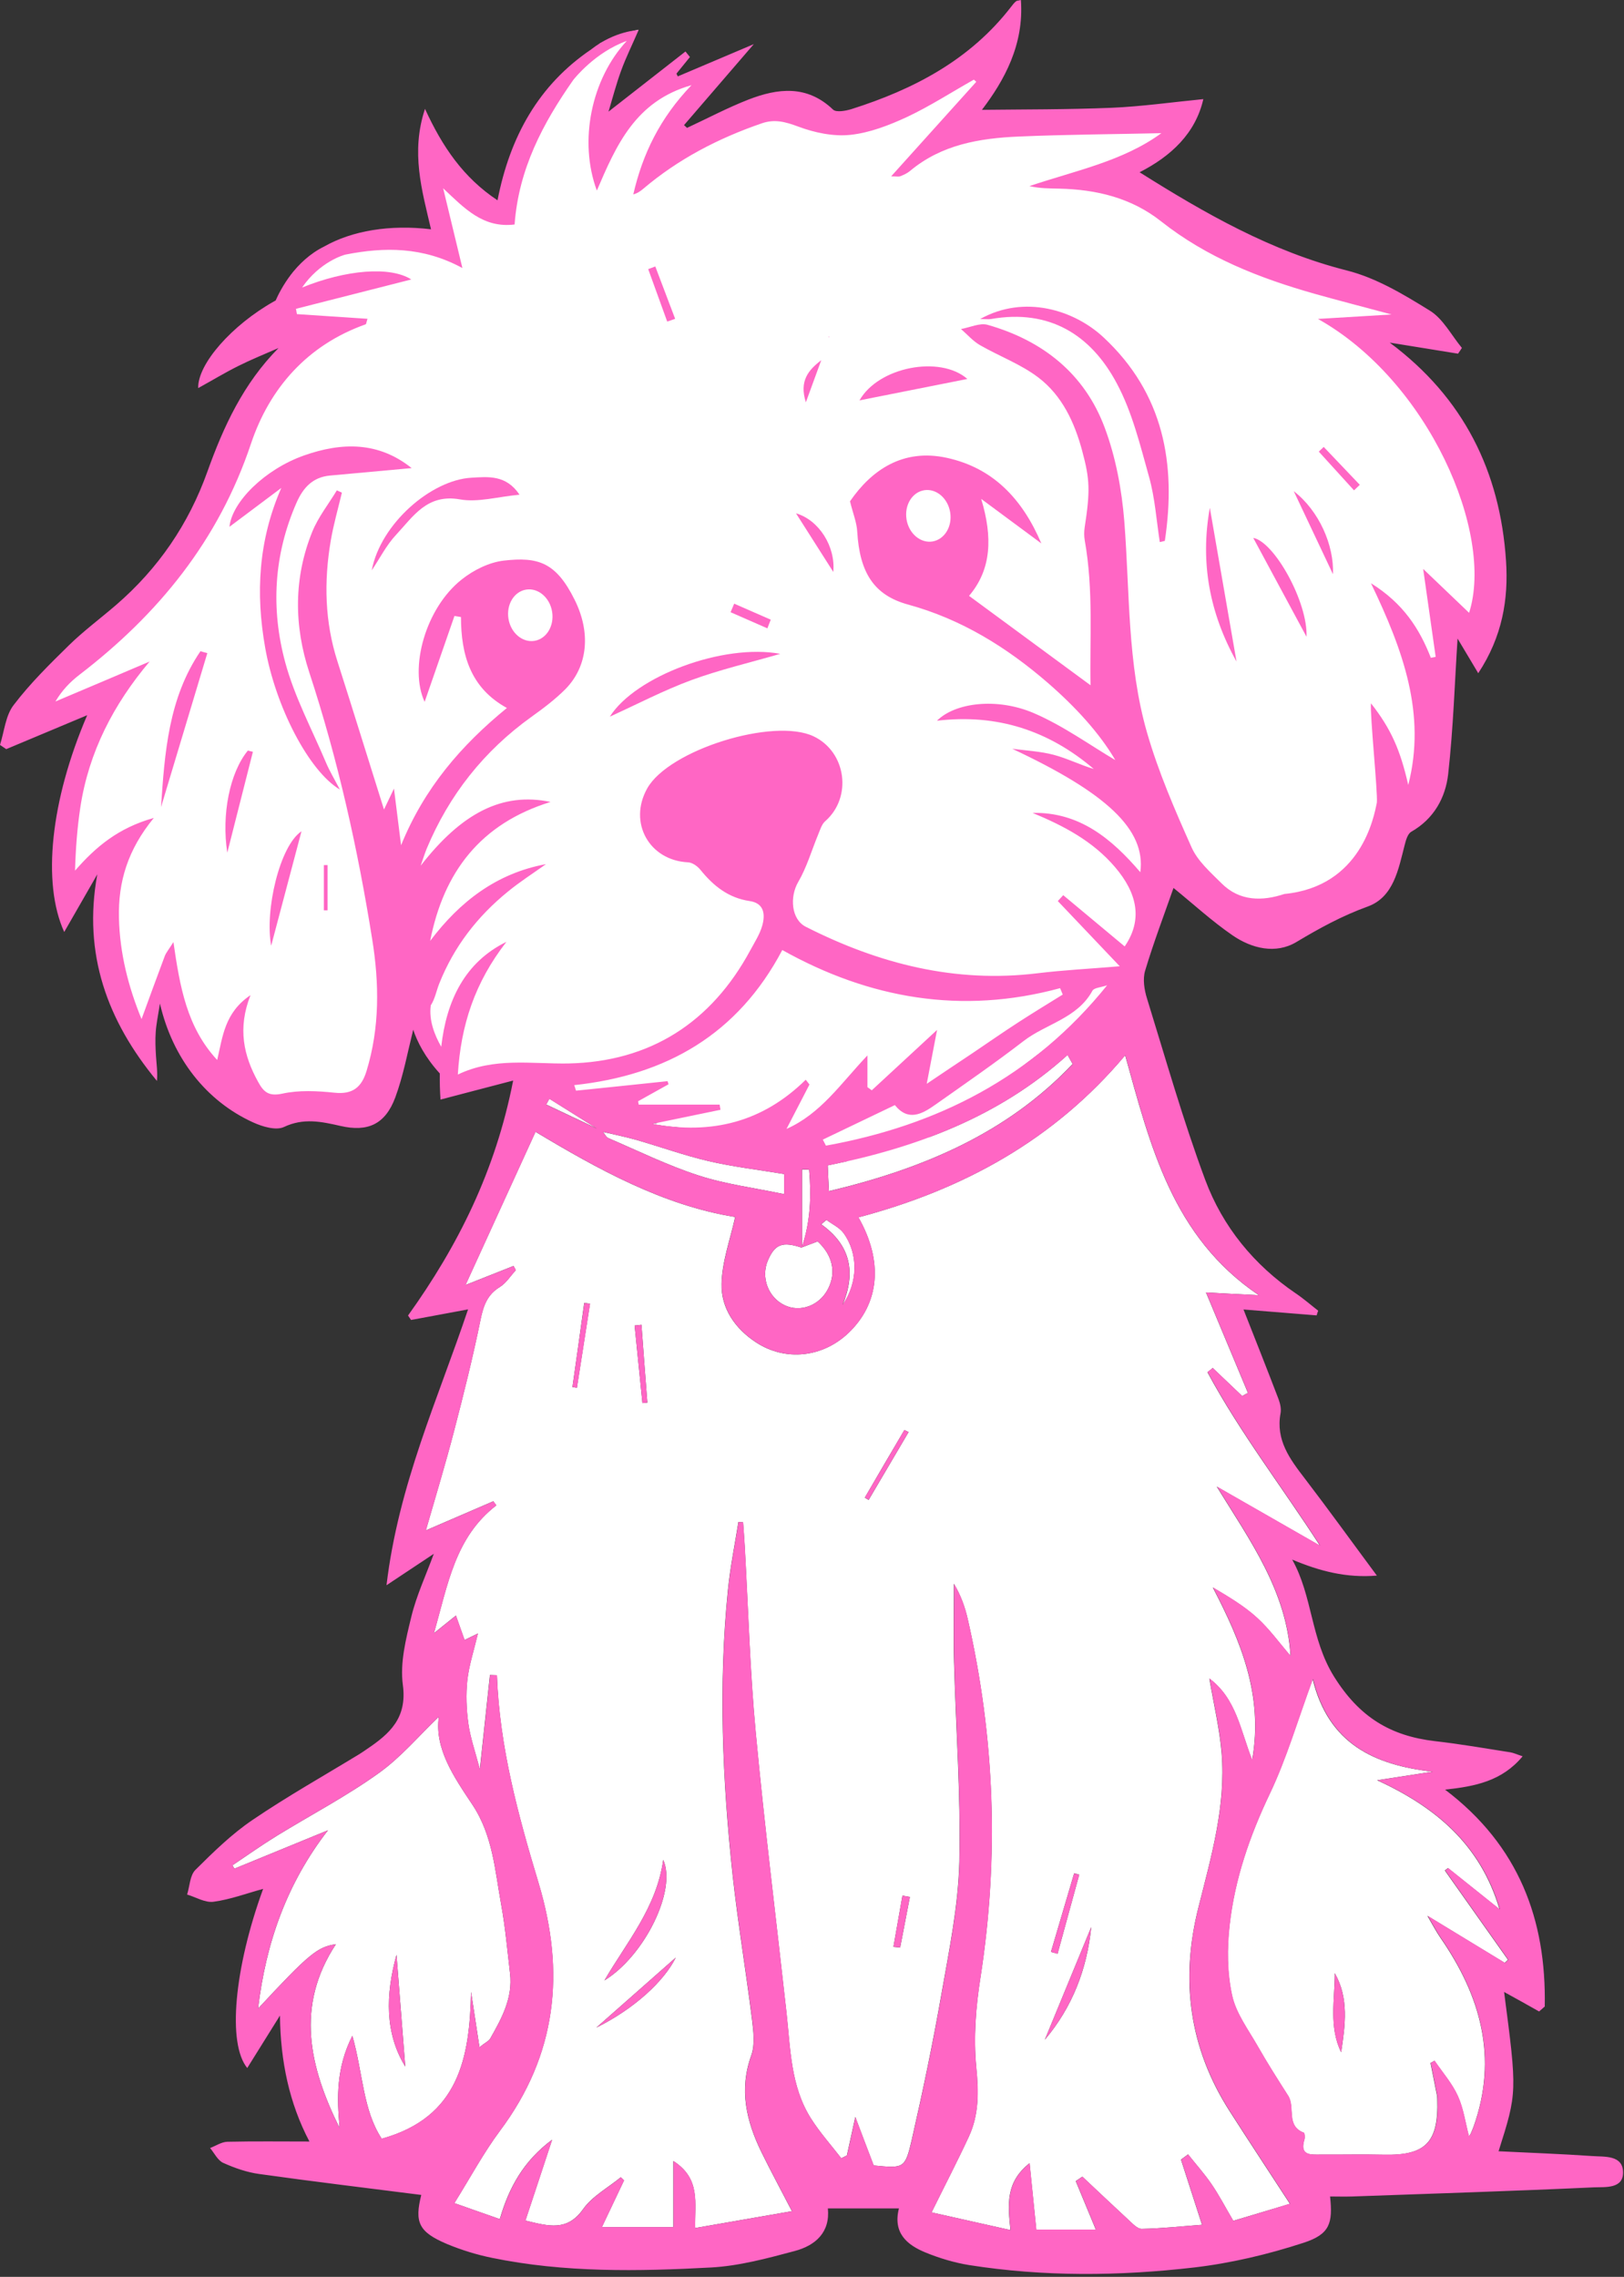 <?xml version="1.0" encoding="UTF-8" standalone="no"?><svg xmlns="http://www.w3.org/2000/svg" xmlns:xlink="http://www.w3.org/1999/xlink" fill="#ff66c4" height="1892.6" preserveAspectRatio="xMidYMid meet" version="1" viewBox="0.0 0.1 1350.4 1892.6" width="1350.4" zoomAndPan="magnify"><rect x="0.0" y="0.1" width="1350.4" height="1892.6" fill="#333333" stroke="none"/><g id="change1_1"><path d="M479.7,920l-48.7-31l-57.7,15.5l-3.7-15.5l-27.3-50.1l-26.5,63.6L294.4,920l-66.4,1.7l-41.7-18.6l-29.3-31 L134.8,822l-8.7,18l-7.3,28.7l-25.1-56.9l-8.2-55.1l1.7-49.3L57.9,746L50,710.8l10.4-49l23.9-82.5l-54.6,13.2l39.7-52.7l52.7-49.6 l31-38.3l34-56.9l25.9-64.8l27-32.9l19.1-22.8l-31-11.3c0,0,2.5-24.7,20.3-41.8l42.2-18.8l76.3-2.3l-7.3-67l46.5,41.4l16.9,2 l8.7-52.4l40.5-62.2l26.9-26.1c0,0,14.8-7.7,31.8-11.2l-15.6,25.5l-21.7,52.4l25.9-6.2l37.4-27.6l32.9-7.9l-36.6,60.3l52.7-21.7 L640.4,88l39.4,7l27.9,3.9l69.8-28.2l42.5-26.7l4.5,13.2l-23.4,44.8l71-3.4l77.7,2.5l31.8-4.5l-19.1,28.7L924.2,146l54.6,27.3 l60,32.9l63.6,30.7l67.3,20.3l13,18l-49,2l35.2,38l34.9,47l34.1,71l6.8,49.8l-16.6,51.2l-27.6-23.7l-1.4,50.7l-5.3,58.6l-14.9,48.7 l-18.6,19.1l-28.8,46.6l-37.9,20.3l-42.8,5.3l-40.5-14.3l-42.4-28.2L936.2,821L737.3,972.2L479.7,920z" fill="#ffffff"/></g><g id="change1_2"><path d="M1004,1140.7c27,50.2,62,95.3,93.6,144.3c-27.7-15.9-55.3-31.7-85.8-49.1c27.6,44.8,58.1,86.6,61.3,140.7 c-9.5-11-17.8-22.6-28.1-31.9c-10.7-9.7-23.4-17.2-36.5-25c23.1,44.4,42.2,89.4,32.7,143.4c-9.8-24.5-13-50.7-35.6-67.7 c3.7,21.6,8.5,41.6,10.2,61.9c3.6,44-8.6,86-19.2,128c-15.3,60.4-7.9,117,25.9,169.7c16,25,32.4,49.8,50.1,77 c-16,4.8-31.8,9.5-47.1,14.1c-6.9-11.7-12-21.6-18.2-30.6c-5.9-8.6-12.9-16.4-19.4-24.6c-2,1.4-4,2.9-5.9,4.3 c5.6,17.4,11.2,34.8,17.5,54.2c-17.5,1.3-33.8,3.1-50.1,3.4c-3.7,0.1-7.9-4.6-11.3-7.7c-12.8-11.8-25.4-23.8-38.1-35.7 c-1.8,1.2-3.7,2.5-5.5,3.7c5.7,13.7,11.4,27.5,16.7,40.3c-15.6,0-32.1,0-49.5,0c-1.8-18-3.5-34.7-5.6-55.2 c-20.2,16-18,34.5-15.9,55.6c-22.9-5.1-43.9-9.8-65.6-14.7c11.5-23.3,21.7-42.9,31-63c8.5-18.3,8.2-37.2,6.2-57.5 c-2.4-24.7-0.4-50.4,3.5-75c15.5-100,11.9-199.1-10.6-297.6c-2.3-10.1-5.8-19.9-11.5-29.4c0,21.7-0.5,43.4,0.1,65.1 c1.5,55.4,5.7,110.9,4.4,166.2c-0.9,36.5-8.4,73-14.8,109.3c-7.1,40.8-15.6,81.4-24.8,121.8c-5.5,23.8-6.7,23.5-31.6,21.1 c-4.7-12.3-9.4-24.6-15.3-40.3c-2.8,13-4.9,22.5-7,32c-1.6,0.8-3.1,1.5-4.7,2.3c-8.5-11-17.9-21.5-25.3-33.2 c-16.8-26.7-16.9-57.6-20.2-87.6c-8.6-77.7-18.3-155.2-25.6-233c-4.8-51.2-6.2-102.7-9.1-154.1c-0.4-6.9-0.9-13.8-1.4-20.7 c-1.3-0.1-2.6-0.2-3.9-0.3c-3,18.8-6.8,37.5-8.7,56.4c-8,79.2-4.6,158.3,3.9,237.2c4.4,40.1,11.1,79.9,16.1,119.9 c1.2,9.9,2.6,21-0.6,29.9c-10.3,28.6-4.1,54.6,8.4,80.3c7.5,15.3,15.6,30.3,25.4,49.2c-27.7,4.8-53.4,9.3-80.5,14 c-0.5-20.8,4.9-40.9-18.1-55.7c0,20.8,0,37.1,0,54.9c-20.4,0-39.3,0-59.4,0c6.2-13.1,12.3-26,18.4-38.8c-0.9-0.9-1.8-1.7-2.7-2.6 c-10.6,8.7-23.7,15.7-31.4,26.6c-13.2,18.5-28.5,14.1-47.9,9.4c7.3-22.2,14.4-43.3,22.2-67.2c-23.4,17.4-35.8,39.3-43.5,66 c-12.8-4.5-24.4-8.6-37.8-13.3c13.3-21.3,24.2-41.7,37.9-60.1c47.4-63.4,54.5-131.9,32-206.4c-16.9-56.1-32.4-112.9-34.5-172.3 c-1.9-0.1-3.9-0.1-5.8-0.2c-2.6,24.5-5.2,49-8.4,78.4c-4-15.2-8-26.5-9.6-38.2c-1.6-11.8-2.1-24.1-0.8-36 c1.4-12.3,5.4-24.4,8.8-38.7c-4.6,2.2-7.4,3.6-11.1,5.4c-2.1-6-4.3-12-7.2-20.3c-5.8,4.6-10.4,8.4-18.3,14.7 c11.6-40.5,17.5-79.8,51.9-106.3c-0.8-1.1-1.7-2.3-2.5-3.4c-18.2,7.8-36.4,15.7-56.1,24.2c8.1-28.2,16.4-55.4,23.5-82.8 c8-30.7,15.7-61.5,22-92.5c2.4-11.5,5.5-20.6,16-27c5.3-3.3,8.9-9.2,13.3-14c-0.6-1.2-1.2-2.4-1.9-3.5 c-13.8,5.5-27.6,10.9-39.9,15.8c19.1-41.8,38.4-84,58.2-127.3c51.6,30.9,106,61.2,166,70.8c-4,18.4-10.9,36.9-11.3,55.5 c-0.5,20.4,11.3,37.4,28.8,48.8c24.4,15.9,55.2,12.5,76.6-7.8c26-24.7,29.2-59.6,8.4-96.2c86.9-23,162.6-64.2,221.8-134.7 c20.9,74.8,39,150.7,111.1,199.4c-16.3-0.8-29.9-1.5-43.9-2.3c12,28.7,23.4,56.1,34.9,83.5c-1.6,0.9-3.2,1.7-4.8,2.6 c-8.2-7.8-16.3-15.5-24.5-23.3C1007,1138.5,1005.5,1139.6,1004,1140.7z M502.6,1646.3c33.4-20.5,60.2-75,48.9-100.2 C545.9,1585.9,521.2,1614.4,502.6,1646.3z M561.9,1627.3c-15.6,13.8-40.8,36-66,58.2C527.9,1669.6,552.4,1646.6,561.9,1627.3z M907.4,1601.9c-12.9,31.2-25.8,62.5-38.6,93.7C891.7,1668.5,903.9,1636.8,907.4,1601.9z M873.9,1622.6c1.8,0.5,3.6,1,5.5,1.5 c6-21.9,12-43.8,18-65.7c-1.4-0.4-2.8-0.8-4.2-1.2C886.8,1579,880.3,1600.8,873.9,1622.6z M742.9,1618.4c1.9,0.2,3.7,0.4,5.6,0.6 c2.7-14,5.4-28.1,8.1-42.1c-2.1-0.4-4.2-0.7-6.2-1.1C747.9,1590,745.4,1604.2,742.9,1618.4z M533.4,1101.3c-1.9,0.2-3.8,0.4-5.7,0.6 c2.2,21.5,4.3,43,6.5,64.5c1.4-0.1,2.7-0.3,4.1-0.4C536.6,1144.5,535,1122.9,533.4,1101.3z M476,1153.1c1.2,0.2,2.5,0.4,3.7,0.5 c3.6-23.3,7.3-46.5,10.9-69.8c-1.6-0.2-3.2-0.5-4.8-0.7C482.6,1106.5,479.3,1129.8,476,1153.1z M755.5,1190.5 c-1.2-0.6-2.3-1.2-3.5-1.7c-11,18.7-22,37.4-32.9,56.2c1.1,0.6,2.1,1.2,3.2,1.9C733.4,1228,744.4,1209.3,755.5,1190.5z" fill="#ffffff"/></g><g id="change1_3"><path d="M1091.5,1395.8c13.2,54,51.3,71.4,99.6,77c-15.3,2.4-30.7,4.7-46,7.1c48,22.1,85.7,52.9,101.8,107.3 c-15.3-12.2-29.1-23.3-42.9-34.3c-0.9,0.7-1.7,1.3-2.6,2c17.5,24.7,35,49.5,52.5,74.2c-0.9,0.9-1.8,1.7-2.7,2.6 c-20.3-12.3-40.6-24.7-64.3-39.1c4.7,8,7.5,13.4,10.9,18.3c33.3,48.1,48,99.5,27.5,157c-0.7,1.9-1.5,3.7-2.3,5.6 c-0.4,0.9-1,1.6-1.6,2.4c-2.9-11.2-4.5-23-9.2-33.4c-4.8-10.6-12.8-19.7-19.4-29.4c-1.1,0.6-2.2,1.2-3.3,1.8 c1.8,9.1,3.6,18.1,5.4,27.2c0.2,1,0.1,2,0.2,3c1.2,35.8-9.6,46.8-44.3,46.1c-17.6-0.4-35.1,0-52.7-0.1c-8.3,0-17.7,1.1-13.5-12.6 c0.5-1.7,0.2-5.3-0.6-5.6c-15-5.7-6.9-21.1-12.9-30.6c-8.6-13.5-17.3-27.1-25.2-41c-7.9-13.9-18.3-27.6-21.5-42.7 c-4.1-18.8-4.2-39.1-2-58.4c4.3-38.2,16.7-74.1,33.4-109.1C1069.8,1461.7,1078.9,1430,1091.5,1395.8z M1115.2,1706 c3.4-22.5,6.6-44.9-5.3-65.7C1109.9,1662.4,1104.9,1684.9,1115.2,1706z" fill="#ffffff"/></g><g id="change1_4"><path d="M282.4,1769c-25.1-50.6-37-101.3-3.1-152.8c-15.2,2.1-22.5,8.1-64.7,53.5c6.5-54.8,24-104.2,58.1-148.2 c-25.9,10.6-51.9,21.3-77.8,31.9c-0.5-0.9-1.1-1.9-1.6-2.8c12.2-8.2,24.2-16.7,36.7-24.4c28.3-17.4,58-32.9,84.9-52.2 c18.8-13.4,34-31.7,50-46.9c-3.7,26.5,12.5,50,27.9,73.1c17,25.5,18.8,54.9,24,83.4c3.4,18.8,5.1,37.9,7.3,56.9 c2.4,20.3-6.9,37.3-16.4,54c-1.3,2.3-4.3,3.5-9,7.3c-2.6-16.9-4.8-31.5-7-46c-1.2,54.6-9.9,104.3-74.3,122.1 c-15.7-24-15.5-54.1-24.4-85.6C279.5,1719,280.1,1743.8,282.4,1769z M329.7,1625c-9.1,32.9-9.8,65.2,7.3,92.9 C334.7,1688.5,332.2,1656.7,329.7,1625z" fill="#ffffff"/></g><g id="change1_5"><path d="M770.5,901.1c2.7-14,5.3-27.7,8.6-44.8c-20.5,19-37.4,34.6-54.3,50.2c-1.2-0.9-2.4-1.8-3.6-2.6 c0-7.1,0-14.2,0-26.4c-22.4,23.6-38.6,48.3-67.3,61.1c7-13.6,13.1-25.2,19.1-36.9c-1-1.3-2.1-2.7-3.1-4 c-35.7,35.1-77.9,45.9-127.5,36.7c20.2-4.2,38.4-7.9,56.6-11.7c-0.2-1.4-0.5-2.9-0.7-4.3c-22.4,0-44.9,0-67.3,0 c-0.2-0.9-0.3-1.9-0.5-2.8c8.4-4.7,16.9-9.4,25.3-14.1c-0.3-0.9-0.5-1.7-0.8-2.6c-25.3,2.6-50.7,5.2-76,7.9c-0.5-1.5-1-3.1-1.5-4.6 c76.6-8.2,136-42.2,173-112.3c72.4,40.5,149.2,53.9,231,31.7c0.7,1.8,1.5,3.5,2.2,5.3c-12.4,7.7-24.9,15.3-37.1,23.2 c-12.7,8.2-25.1,16.9-37.6,25.3C796,884,783.1,892.6,770.5,901.1z" fill="#ffffff"/></g><g id="change1_6"><path d="M891.9,884.5c-54.7,57.8-124.8,87.2-202.6,105.7c-0.4-7.4-0.7-13.6-1-21.4c73.7-14.9,142.4-40.3,199.4-91.8 C889.1,879.5,890.5,882,891.9,884.5z" fill="#ffffff"/></g><g id="change1_7"><path d="M920.5,819.2c-61.6,76.5-141.3,116.5-233.8,133.2c-0.9-1.7-1.7-3.3-2.6-5c19.6-9.4,39.3-18.8,59.9-28.7 c11.1,13.8,22.6,7.5,33.6-0.3c24.7-17.4,49.6-34.6,73.5-53c18.7-14.4,44.7-18.7,57.2-41.8C909.8,821.2,915.5,821,920.5,819.2z" fill="#ffffff"/></g><g id="change1_8"><path d="M666.7,1037c4.4-1.7,8.7-3.3,13.2-5c12.7,11.7,15.7,26.3,8.3,40.1c-7.3,13.5-23,19.1-35.9,12.9 c-13.5-6.5-19.7-23-13.9-36.9c5.9-13.9,12.2-16.3,28.5-10.8L666.7,1037z" fill="#ffffff"/></g><g id="change1_9"><path d="M500.5,940.8c9.4,2.2,18.9,4.1,28.2,6.7c20.2,5.8,40.1,13,60.6,17.8c20.4,4.7,41.4,7.2,62.7,10.7 c0,4.2,0,8.4,0,16.7c-24.7-5.2-48.6-8.2-71.1-15.5c-25.6-8.3-50-20.3-74.9-31c-2.1-0.9-3.4-3.9-5.1-5.9 C500.9,940.3,500.5,940.8,500.5,940.8z" fill="#ffffff"/></g><g id="change1_10"><path d="M700.7,1084.8c10.9-26.6,7.1-49.3-17.8-67c1.4-1.2,2.9-2.5,4.3-3.7c4.8,3.6,10.8,6.3,14.2,10.9 C713.9,1042.2,713.5,1066.3,700.7,1084.8z" fill="#ffffff"/></g><g id="change1_11"><path d="M666.9,1037.3c0-21.7,0-43.4,0-65.1c2,0.1,3.9,0.1,5.9,0.2c1.9,21.7,1.2,43.3-6.1,64.6 C666.7,1037,666.9,1037.3,666.9,1037.3z" fill="#ffffff"/></g><g id="change1_12"><path d="M500.5,940.8c0,0,0.4-0.5,0.4-0.5c-15.6-7.4-31.1-14.7-46.7-22.1c0.9-1.6,1.7-3.2,2.6-4.8 C471.4,922.5,485.9,931.7,500.5,940.8z" fill="#ffffff"/></g><g id="change2_1"><path d="M502.6,1646.3c18.6-31.9,43.3-60.4,48.9-100.2C562.8,1571.3,536,1625.8,502.6,1646.3z"/></g><g id="change2_2"><path d="M561.9,1627.3c-9.5,19.3-33.9,42.3-66,58.2C521.1,1663.3,546.2,1641.1,561.9,1627.3z"/></g><g id="change2_3"><path d="M907.4,1601.9c-3.6,35-15.7,66.6-38.6,93.7C881.7,1664.3,894.6,1633.1,907.4,1601.9z"/></g><g id="change2_4"><path d="M873.9,1622.6c6.4-21.8,12.9-43.6,19.3-65.3c1.4,0.4,2.8,0.8,4.2,1.2c-6,21.9-12,43.8-18,65.7 C877.5,1623.6,875.7,1623.1,873.9,1622.6z"/></g><g id="change2_5"><path d="M742.9,1618.4c2.5-14.2,5-28.4,7.5-42.6c2.1,0.4,4.2,0.7,6.2,1.1c-2.7,14-5.4,28.1-8.1,42.1 C746.6,1618.8,744.8,1618.6,742.9,1618.4z"/></g><g id="change2_6"><path d="M533.4,1101.3c1.6,21.6,3.2,43.1,4.9,64.7c-1.4,0.1-2.7,0.3-4.1,0.4c-2.2-21.5-4.3-43-6.5-64.5 C529.6,1101.7,531.5,1101.5,533.4,1101.3z"/></g><g id="change2_7"><path d="M476,1153.1c3.3-23.3,6.6-46.6,9.9-69.9c1.6,0.2,3.2,0.5,4.8,0.7c-3.6,23.3-7.3,46.5-10.9,69.8 C478.5,1153.5,477.3,1153.3,476,1153.1z"/></g><g id="change2_8"><path d="M755.5,1190.5c-11.1,18.8-22.1,37.5-33.2,56.3c-1.1-0.6-2.1-1.2-3.2-1.9c11-18.7,22-37.4,32.9-56.2 C753.2,1189.4,754.3,1189.9,755.5,1190.5z"/></g><g id="change2_9"><path d="M1115.2,1706c-10.4-21.1-5.3-43.6-5.3-65.7C1121.8,1661.1,1118.6,1683.5,1115.2,1706z"/></g><g id="change2_10"><path d="M329.7,1625c2.5,31.7,5,63.5,7.3,92.9C319.9,1690.2,320.6,1657.9,329.7,1625z"/></g><g id="change2_11"><path d="M252.8,378.7c-32.6,11.5-59.9,38.6-62,59.3c13.9-10.4,28.5-21.3,43.1-32.3c-19.1,43.7-21.4,87.8-13.4,132.8 c8.7,49.2,36.3,102.5,62.1,117.9c-4.7-9-8.5-15.3-11.4-22.1c-11.7-27.7-26.2-54.7-34-83.5c-12.1-44.7-9.6-89.8,9.5-133.1 c5.5-12.4,13.5-21,27.7-22.3c22.5-2,44.9-4.1,67.9-6.2C314.7,367.1,284.3,367.6,252.8,378.7z"/><path d="M824,265.3c48.4-8.5,83.1,12.9,104.7,53.6c12.8,23.9,19.4,51.3,26.8,77.7c4.9,17.5,6.1,36,8.9,54.1c1.4-0.3,2.8-0.7,4.2-1 c9.6-63.9-0.9-122.4-50.8-169c-24.4-22.9-66-36-102.8-15.4C820.1,265.3,822.1,265.6,824,265.3z"/><path d="M391.9,397.2c-33.3,1.9-75.4,38.1-82.8,77c6.7-9.9,12.2-21,20.3-29.6c14.2-15.2,25.7-34.2,53-29.4 c15,2.7,31.4-2.2,49.6-3.9C420.8,394.6,405.9,396.4,391.9,397.2z"/><path d="M648.8,543.6c-47.3-8.8-120.4,18.5-141.7,52.2c22.9-10.4,44.8-21.9,67.9-30.4C598.4,556.8,622.9,551.1,648.8,543.6z"/><path d="M714.7,332.9c30.7-6.1,59.8-11.9,89.7-17.8C781.6,295.2,730.4,305.1,714.7,332.9z"/><path d="M133.9,671c12.8-42.7,25.7-85.3,38.5-128c-1.9-0.5-3.8-1-5.7-1.6C140.1,580.4,136.9,625.9,133.9,671z"/><path d="M1006,422.2c-8.1,45.2-0.4,87.3,22.2,127.8C1020.7,506.7,1013.3,464.5,1006,422.2z"/><path d="M225.5,786.2c8.8-33.3,17-64.2,25.2-95.1C232.6,703,220,757,225.5,786.2z"/><path d="M1042.1,447.2c14.4,26.7,28.3,52.5,44.3,82.2C1087.6,500.7,1059.7,450.5,1042.1,447.2z"/><path d="M189,708.9c7-27.6,14.1-55.7,21.3-83.9c-1.4-0.3-2.8-0.6-4.2-1C191,642.4,184.1,677.2,189,708.9z"/><path d="M1075.8,408.4c10.6,22.4,21.1,44.7,32.6,69C1109.4,453.3,1096.8,424.6,1075.8,408.4z"/><path d="M661.9,426.8c9.6,15.1,19.2,30.2,31,48.7C694.9,454.5,681.1,432.4,661.9,426.8z"/><path d="M1130.7,403.1c-10-10.5-20-21-30-31.5c-1.4,1.3-2.8,2.6-4.1,3.9c9.8,10.7,19.5,21.4,29.3,32.2 C1127.5,406.1,1129.1,404.6,1130.7,403.1z"/><path d="M561.4,265.1c-5.5-14.5-11-29-16.5-43.5c-2,0.7-3.9,1.5-5.9,2.2c5.3,14.5,10.5,29.1,15.8,43.6 C557,266.7,559.2,265.9,561.4,265.1z"/><path d="M269.3,756.8c1,0,2.1,0,3.1,0c0-12.5,0-25.1,0-37.6c-1,0-2.1,0-3.1,0C269.3,731.7,269.3,744.2,269.3,756.8z"/><path d="M682.9,299.5c-10.6,8.1-18.5,17.2-12.8,35C675.2,320.4,679.1,310,682.9,299.5z"/><path d="M640.9,515.2c-10.1-4.4-20.3-8.9-30.4-13.3c-1,2.4-2,4.8-3,7.1c10.2,4.5,20.4,8.9,30.6,13.4C639,520,640,517.6,640.9,515.2 z"/><path d="M689.4,279.7c0,0-0.6,0.2-0.7,0.3c0.2,0.1,0.3,0.1,0.5,0.1C689.3,279.9,689.4,279.8,689.4,279.7z"/><path d="M689.8,280.2c-0.2,0-0.3-0.1-0.5-0.1c-0.1,0.2-0.1,0.3-0.2,0.5C689.3,280.4,689.5,280.3,689.8,280.2z"/><path d="M1349.6,1804.9c-0.8-13.5-15.4-11.9-25.5-12.6c-25.9-1.8-51.9-2.7-78-4c15.5-48.9,15.5-48.9,4.6-132.4 c10,5.5,19.6,10.8,29.1,16.2c1.6-1.4,3.1-2.7,4.7-4.1c1.4-72.1-21.5-133.8-82.9-180.3c25.3-2.7,47.5-7.2,64.5-27.7 c-4.6-1.5-7.3-2.8-10.1-3.3c-20.9-3.3-41.8-6.9-62.8-9.3c-36.9-4.3-62.9-19.9-84-53.8c-19.4-31.2-17.7-66.7-34.7-97.1 c22.9,9.6,45,15.4,70.4,13.3c-21-28.3-40.1-54.8-60-80.8c-12.4-16.1-24.2-31.9-20.1-54.1c0.7-3.7-0.3-8.2-1.7-11.9 c-9.8-25.6-19.9-51.1-29.1-74.4c17.5,1.4,39.2,3.2,60.8,4.9c0.4-1.3,0.8-2.6,1.3-3.9c-6.2-4.8-12.1-10-18.5-14.3 c-34.9-23.7-60.9-55.5-75.4-94.4c-18.4-49.4-32.8-100.3-48.4-150.7c-2.3-7.3-3.7-16.2-1.6-23.2c7.1-23.7,16-47,23.6-68.8 c16.3,13.2,31.8,27.5,49.1,39.4c16,11,35.9,15.8,53,5.6c19.2-11.5,38.2-21.9,59.5-29.6c21.4-7.8,25.4-30.8,30.6-51 c1-4,2.5-9.4,5.5-11.1c18.8-10.7,28.5-28.3,30.7-48c4.3-38.5,5.5-77.4,7.8-112.6c3.7,6.2,9.7,16.3,17.2,28.8 c20.1-30.5,25.2-61.5,23.1-93.4c-4.9-74.2-35.2-135.6-96.7-181.4c19.9,3.2,38.4,6.2,56.8,9.2c1.1-1.6,2.2-3.2,3.2-4.8 c-8.8-10.6-15.6-24.2-26.7-31c-21.6-13.4-44.4-27.1-68.7-33.3c-63-15.9-117.9-47.3-172.6-81.7c26.2-13.4,46.5-32.3,53-60.8 c-25.6,2.5-50.8,6.1-76.1,7.2c-36.5,1.5-73.1,1.3-108,1.7c18.6-24.4,35.1-54.2,32.4-91.3c-2.3,0.6-3.4,0.5-4.1,1.1 c-1.5,1.3-2.8,2.9-4,4.5c-34.1,44.2-81,68.7-132.8,85.1c-4.8,1.5-12.7,2.9-15.3,0.4c-21.7-20.7-45.9-17.8-70.4-8.3 c-17.4,6.8-34,15.6-51,23.5c-0.8-0.8-1.7-1.6-2.5-2.3c18.6-21.5,37.1-43,58-67.3c-22.8,9.7-43,18.2-63.2,26.8 c-0.4-0.8-0.8-1.5-1.1-2.3c3.7-4.6,7.4-9.2,11.2-13.8c-1.2-1.5-2.5-3-3.7-4.6c-21,16.4-42.1,32.9-64,50 c3.4-11.3,6.4-22.9,10.5-34.1c4-11,9.3-21.6,14.5-33.7c0,0-19.4,0.5-39.2,15.9c-0.1,0-0.1,0.1-0.1,0.1c-44,29.7-67.7,72.8-78,125.5 c-28.5-18.9-45.9-44.6-60.3-76c-12,36.1-2.5,67.9,5,100.1c-34.3-4.1-65.7,1.2-88.8,14.3l0,0c-24,11.8-36.3,35.6-40.4,44.9 c-0.5,0.3-1,0.5-1.5,0.8c-34.9,19.7-63.4,51.9-62.9,72c11.3-6.2,22-12.7,33.2-18.3c11-5.5,22.4-10.1,33.6-15 c-29.4,29.7-45.8,65.5-59.1,102.6c-15.7,43.9-40.9,80.7-76,111c-13,11.2-26.9,21.5-39.1,33.4c-16.1,15.8-32.4,31.8-46,49.7 C4.6,594.8,3.6,608,0,619.3c1.7,1.2,3.4,2.3,5.2,3.5c21.8-9.1,43.6-18.3,67.3-28.2c-30.6,71.2-37.6,139.7-19.1,180.2 c9.2-16.1,18.4-32,27.5-47.9c-12.1,66.3,8.4,121.9,49.6,171.7c0.7-7.2-0.4-14-0.8-20.9c-0.4-6.5-0.7-13.1-0.2-19.7 c0.4-6.5,1.8-12.9,3.5-23.7c10.5,45.6,38.7,81.1,77.3,98.7c7.8,3.6,19.2,7,25.8,3.9c16.3-7.7,31.1-4.5,46.9-0.9 c22.9,5.3,37.4-1.4,45.7-23.7c6.7-18.1,10.2-37.4,14.9-56.3c3.3,10,9.8,22.9,22.1,36.4c-0.1,7.1,0.1,14.4,0.6,21.7 c18.9-5,38.3-10,60.4-15.8c-14.6,75-45.9,137.4-87.4,195.3c0.8,1.2,1.7,2.5,2.5,3.7c15.7-2.9,31.5-5.8,47.4-8.8 c-24.9,74.2-57.9,145.8-67.8,229.3c15.6-10.4,27.6-18.3,39.3-26.1c-6.4,17.6-14.4,34.6-18.7,52.4c-4.5,18.5-9.5,38.3-7,56.6 c3.7,27.5-11,40.6-29.9,53.3c-2.1,1.4-4.1,2.9-6.3,4.2c-29.7,18.1-60.1,35.2-88.8,54.7c-17.3,11.7-32.6,26.7-47.5,41.5 c-4.6,4.6-4.7,13.5-6.9,20.5c7.3,2.2,15.1,7,22,6c14-1.9,27.6-7,41.2-10.7c-24.1,66.2-29.8,128.6-13.2,148.9 c9.1-14.6,18.1-29.1,27.2-43.6c0.4,38,7.8,73,24.5,104.7c-23.2,0-45.7-0.3-68.2,0.2c-4.8,0.1-9.6,3.4-14.4,5.2 c3.5,4.2,6.3,10.2,10.8,12.3c9.5,4.3,19.8,7.9,30.1,9.3c44.9,6.3,89.9,11.7,134.7,17.4c-5.7,22.8-2.2,30.8,21.4,40.8 c12,5,24.7,8.9,37.4,11.5c60.3,12.4,121.5,11.3,182.4,8c23.3-1.3,46.6-7.6,69.4-13.7c17.2-4.6,29.5-15.5,27.5-35.4 c19.9,0,38.9,0,59.1,0c-5.2,20.5,6.8,30.4,22.2,36.7c11.5,4.7,23.8,8.4,36.1,10.4c62.2,9.8,124.9,9.2,187.2,2 c30.7-3.6,61.5-10.9,90.9-20.5c21.9-7.1,24.5-16.2,22.1-38.5c6.1,0,12.2,0.2,18.2,0c67.1-2.4,134.2-4.5,201.2-7.6 C1334.7,1817.9,1350.4,1819.9,1349.6,1804.9z M380.7,893.3c2.5-40.9,14-76.4,40.4-110.3c-34.6,16.9-49.9,48.9-54.2,87.2 c-5.5-9.6-10.4-22-8.7-34.4c3.5-5.4,4.7-12.2,7-18c12.3-30.9,31.8-56,57.3-76.7c10-8.2,21-15.2,31.5-22.7 c-41.2,7.6-71.7,31.2-96.3,63.8c11.2-57.2,41.8-97.5,100.1-115.5c-40.2-8.4-74,9.3-108,53c1.6-4.6,3.1-9.3,4.9-13.9 c18.7-44.9,47.7-81.5,87.3-109.9c9.8-7,19.6-14.4,28.1-22.9c19-19.3,21.2-47.4,7.7-74.4c-15.4-31-30.2-35.8-58.9-32.5 c-12.2,1.4-25.2,7.9-35,15.7c-30.1,23.8-43.9,73.7-30.8,101.7c8.1-23.3,16.5-47.4,24.8-71.4c1.8,0.3,3.6,0.6,5.4,0.9 c0.1,31.4,7.8,58.9,38.2,75.6c-38.1,31.1-68.7,66.6-88,114.1c-2.1-17.1-3.8-30.5-5.9-47.1c-3.7,7.7-5.9,12.4-8.3,17.4 c-13.1-41.6-25.7-82.5-38.7-123.1c-10.6-33-11.3-66.5-5.6-100.2c2.3-13.5,6.1-26.7,9.3-40.1c-1.4-0.6-2.8-1.3-4.2-1.9 c-6.9,11.4-15.4,22.1-20.4,34.3c-15.6,38.5-15.3,78.2-2.5,117.1c23.8,72.5,40.3,146.6,52.3,221.8c5.9,36.7,6.3,73.3-4.7,109.4 c-4.1,13.5-11.5,19.7-26.6,18.1c-14.4-1.5-29.6-2.3-43.6,0.8c-11.3,2.4-15.4-1.5-19.9-9.7c-12.1-21.8-17.3-44.5-6.4-72.2 c-21.6,14.6-23.1,34.4-27.7,53.9c-25.4-27.4-31-61-36.4-98c-3.8,6.1-6.2,8.8-7.3,11.9c-6.5,17.3-12.8,34.6-19.2,52.1 c-10.9-26.6-18.1-54.4-18.8-84.1c-0.7-30.1,7.4-56.8,29-83.1c-29.7,8.3-48.4,24.2-65.5,43.8c0.5-17.9,1.8-35.4,4.4-52.6 c7-46,27.6-85.6,57.6-121.2c-26.1,11.1-52.2,22.2-78.3,33.2c5.5-9.3,12.2-16.2,19.7-22c65.9-50.5,116-111.9,142.9-192.3 c15.5-46.2,46.9-82,95.3-99.2c0.6-0.2,0.6-1.7,1.6-4.6c-19.9-1.3-39.3-2.6-58.7-3.9c-0.3-1.5-0.5-2.9-0.8-4.4 c32.3-8.2,64.5-16.4,95.9-24.4c-17.5-11.2-54.4-8.1-90.8,6.7c14.8-21.5,34.7-27.1,36.2-27.4c32-6.3,64.1-6.7,97.1,11.2 c-5.6-23.1-10.5-43.5-16-66.3c17.9,16.9,33.3,33.3,59.4,30.1c3.4-46.3,23.7-84.3,48.7-120c0.9-1.2,18.3-23.2,44.6-32.6l0,0 c-29.4,31.5-40.2,83.2-24.9,124.4c16.1-37.5,32-74.4,78.7-87.6c-26.2,27.3-40.7,57.2-48.4,90.8c3.6-1,5.9-2.7,8.2-4.6 c29.2-24.8,62.6-42.1,98.7-54.5c10.7-3.7,19.7-1.2,30.2,2.7c13.6,5.1,29.2,8.4,43.4,6.9c16.1-1.7,32.3-8,47.2-14.9 c19.1-9,37-20.6,55.5-31c0.7,0.6,1.4,1.2,2,1.8c-23.1,25.6-46.2,51.3-70.8,78.6c4.8,0,6.4,0.4,7.6-0.1c2.8-1.1,5.7-2.4,8-4.3 c26.2-22,57.9-27.3,90.5-28.7c39.6-1.7,79.3-1.9,118.6-2.8c-32,23.4-71.8,31.2-109.7,44c8.6,2,16.7,1.9,24.7,2.1 c31,0.7,60,7.6,84.8,27.2c37.9,30,81.7,47.2,127.6,60.2c20.2,5.7,40.6,10.9,64,17.2c-21.9,1.3-40.3,2.4-61.2,3.7 c91.9,51.4,146.8,178.2,125.7,244.3c-10.8-10.3-23.3-22.2-38.2-36.5c4,27.9,7.2,50.5,10.4,73.1c-1.3,0.3-2.7,0.5-4,0.8 c-9.5-24.3-23-45.3-49.8-62c26.8,55.8,46.1,108.8,31,167.7c-6.6-29-14.2-46.5-31-67.9c-0.9,9.9,5.7,73.6,4.9,82.5 c-2.4,11.9-13,69.8-76.9,76c-18.3,6.1-37.2,6.2-52.2-8.8c-9.2-9.2-19.9-18.5-25-30c-13.9-31.1-27.6-62.7-37-95.3 c-16.5-57.2-14.3-116.8-18.9-175.6c-2.1-26.3-7.1-53.3-16.3-77.9c-16.7-44.9-51.6-72.5-97.4-85.5c-6.5-1.8-14.7,2.2-22.1,3.5 c5.2,4.5,9.9,10,15.8,13.4c16,9.2,33.9,15.8,48.4,26.8c19.8,15,30.2,37.3,36.6,61.2c6.4,23.7,6.7,33.3,2,63.7 c-0.5,3.4-0.5,7.1,0.1,10.6c7.4,41.3,4,83.1,4.8,120.4c-32-23.5-66.5-48.9-101-74.3c18.7-22,19.7-48.7,10.1-80.6 c18.1,13.4,33.1,24.5,50,37c-15.9-37.3-40.3-62.7-78.4-71.1c-36.7-8.1-62.9,10.2-80.7,36.1c2.5,10.2,5.6,17.6,6,25.1 c2,34.1,13.8,52.9,42.2,60.7c44.3,12.1,82.1,35.5,116.4,65.2c22.7,19.7,42.9,41.7,56,64.1c-20.9-12.3-43.2-28.5-67.9-39.1 c-30.8-13.1-65.4-8.6-80.4,6.4c50.2-6,93.1,8.3,130.4,40.1c-11.3-3.4-22.1-8.8-33.4-11.8c-11.1-2.9-22.9-3.5-34.4-5 C919.6,659,953,689.5,948.2,725.1c-23.9-27.9-50.6-50.1-89.6-49.3c25.7,10.7,49.9,23.2,68.6,45.1c18.5,21.7,23.2,43.7,8,65.9 c-16.8-14-33.9-28.3-51.1-42.6c-1.5,1.6-3,3.2-4.5,4.9c17,17.9,34,35.8,51.5,54.2c-25.3,2.1-46.9,3.2-68.3,5.8 c-68.6,8.4-132.1-7.9-192.7-38.6c-12.3-6.2-13.5-25-6.4-37.2c7.2-12.3,11.2-26.4,16.7-39.7c1.6-3.8,2.9-8.4,5.8-10.9 c22.6-19.8,17.6-57.5-9.6-70.5c-33.3-15.9-120.4,11.2-138.4,43.2c-16,28.5,1.7,60,34,61.5c3.5,0.2,7.8,3.2,10.2,6.2 c10.8,13.4,23.3,23.4,41,26c12.2,1.8,13,11.3,10.4,20.5c-2,7.1-6.3,13.7-9.9,20.4c-32.5,60.2-83.4,92.7-151.3,94.1 C441.7,884.6,410.9,878.8,380.7,893.3z M437.5,490.2c10-1.6,19.7,6.6,21.6,18.4s-4.7,22.6-14.7,24.2s-19.7-6.6-21.6-18.4 C420.9,502.6,427.5,491.8,437.5,490.2z M775.4,450.2c-10,1.6-19.7-6.6-21.6-18.4s4.7-22.6,14.7-24.2s19.7,6.6,21.6,18.4 S785.4,448.5,775.4,450.2z M682.8,1017.8c1.4-1.2,2.9-2.5,4.3-3.7c4.8,3.6,10.8,6.3,14.2,10.9c12.5,17.1,12.1,41.2-0.8,59.8 C711.6,1058.2,707.8,1035.6,682.8,1017.8z M479,906.7c-0.5-1.5-1-3.1-1.5-4.6c76.6-8.2,136-42.2,173-112.3 c72.4,40.5,149.2,53.9,231,31.7c0.7,1.8,1.5,3.5,2.2,5.3c-12.4,7.7-24.9,15.3-37.1,23.2c-12.7,8.2-25.1,16.9-37.6,25.3 c-12.9,8.6-25.8,17.2-38.4,25.7c2.7-14,5.3-27.7,8.6-44.8c-20.5,19-37.4,34.6-54.3,50.2c-1.2-0.9-2.4-1.8-3.6-2.6 c0-7.1,0-14.2,0-26.4c-22.4,23.6-38.6,48.3-67.3,61.1c7-13.6,13.1-25.2,19.1-36.9c-1-1.3-2.1-2.7-3.1-4 c-35.7,35.1-77.9,45.9-127.5,36.7c20.2-4.2,38.4-7.9,56.6-11.7c-0.2-1.4-0.5-2.9-0.7-4.3c-22.4,0-44.9,0-67.3,0 c-0.2-0.9-0.3-1.9-0.5-2.8c8.4-4.7,16.9-9.4,25.3-14.1c-0.3-0.9-0.5-1.7-0.8-2.6C529.7,901.5,504.3,904.1,479,906.7z M496.3,938.2 c-14-6.6-28.1-13.3-42.1-19.9c0.9-1.6,1.7-3.2,2.6-4.8C469.9,921.6,483.1,929.9,496.3,938.2z M666.9,1036c0-21.3,0-42.6,0-63.9 c2,0.1,3.9,0.1,5.9,0.2C674.7,993.8,674,1015.1,666.9,1036z M528.7,947.5c20.2,5.8,40.1,13,60.6,17.8c20.4,4.7,41.4,7.2,62.7,10.7 c0,4.2,0,8.4,0,16.7c-24.7-5.2-48.6-8.2-71.1-15.5c-25.6-8.3-50-20.3-74.9-31c-1.9-0.8-3.1-3.3-4.6-5.3 C510.5,943.1,519.7,945,528.7,947.5z M638.4,1048.1c5.9-13.9,12.2-16.3,28.5-10.8c0-0.2,0-0.3,0-0.5c4.4-1.5,8.7-3.1,13-4.8 c12.7,11.7,15.7,26.3,8.3,40.1c-7.3,13.5-23,19.1-35.9,12.9C638.8,1078.5,632.6,1062,638.4,1048.1z M689.3,990.3 c-0.4-7.4-0.7-13.6-1-21.4c73.7-14.9,142.4-40.3,199.4-91.8c1.4,2.5,2.9,5,4.3,7.5C837.2,942.3,767.2,971.7,689.3,990.3z M686.8,952.4c-0.9-1.7-1.7-3.3-2.6-5c19.6-9.4,39.3-18.8,59.9-28.7c11.1,13.8,22.6,7.5,33.6-0.3c24.7-17.4,49.6-34.6,73.5-53 c18.7-14.4,44.6-18.7,57.2-41.8c1.4-2.5,7.1-2.7,12.2-4.5C858.9,895.7,779.2,935.7,686.8,952.4z M317.4,1777.8 c-15.7-24-15.5-54.1-24.4-85.6c-13.5,26.8-12.9,51.6-10.6,76.8c-25.1-50.6-37-101.3-3.1-152.8c-15.2,2.1-22.5,8.1-64.7,53.5 c6.5-54.8,24-104.2,58.1-148.2c-25.9,10.6-51.9,21.3-77.8,31.9c-0.5-0.9-1.1-1.9-1.6-2.8c12.2-8.2,24.2-16.7,36.7-24.4 c28.3-17.4,58-32.9,84.9-52.2c18.8-13.4,34-31.7,50-46.9c-3.7,26.5,12.5,50,27.9,73.1c17,25.5,18.8,54.9,24,83.4 c3.4,18.8,5.1,37.9,7.3,56.9c2.4,20.3-6.9,37.3-16.4,54c-1.3,2.3-4.3,3.5-9,7.3c-2.6-16.9-4.8-31.5-7-46 C390.5,1710.3,381.8,1760,317.4,1777.8z M1025.6,1846.1c-6.9-11.7-12-21.6-18.2-30.6c-5.9-8.6-12.9-16.4-19.4-24.6 c-2,1.4-4,2.9-5.9,4.3c5.6,17.4,11.2,34.8,17.5,54.2c-17.5,1.3-33.8,3.1-50.1,3.4c-3.7,0.1-7.9-4.6-11.3-7.7 c-12.8-11.8-25.4-23.8-38.1-35.7c-1.8,1.2-3.7,2.5-5.5,3.7c5.7,13.7,11.4,27.5,16.7,40.3c-15.6,0-32.1,0-49.5,0 c-1.8-18-3.5-34.7-5.6-55.2c-20.2,16-18,34.5-15.9,55.6c-22.9-5.1-43.9-9.8-65.6-14.7c11.5-23.3,21.7-42.9,31-63 c8.5-18.3,8.2-37.2,6.2-57.5c-2.4-24.7-0.4-50.4,3.5-75c15.5-100,11.9-199.1-10.6-297.6c-2.3-10.1-5.8-19.9-11.5-29.4 c0,21.7-0.5,43.4,0.1,65.1c1.5,55.4,5.7,110.9,4.4,166.2c-0.9,36.5-8.4,73-14.8,109.3c-7.1,40.8-15.6,81.4-24.8,121.8 c-5.5,23.8-6.7,23.5-31.6,21.1c-4.7-12.3-9.4-24.6-15.3-40.3c-2.8,13-4.9,22.5-7,32c-1.6,0.8-3.1,1.5-4.7,2.3 c-8.5-11-17.9-21.5-25.3-33.2c-16.8-26.7-16.9-57.6-20.2-87.6c-8.6-77.7-18.3-155.2-25.6-233c-4.8-51.2-6.2-102.7-9.1-154.1 c-0.4-6.9-0.9-13.8-1.4-20.7c-1.3-0.1-2.6-0.2-3.9-0.3c-3,18.8-6.8,37.5-8.7,56.4c-8,79.2-4.6,158.3,3.9,237.2 c4.4,40.1,11.1,79.9,16.1,119.9c1.2,9.9,2.6,21-0.6,29.9c-10.3,28.6-4.1,54.6,8.4,80.3c7.5,15.3,15.6,30.3,25.4,49.2 c-27.7,4.8-53.4,9.3-80.5,14c-0.5-20.8,4.9-40.9-18.1-55.7c0,20.8,0,37.1,0,54.9c-20.4,0-39.3,0-59.4,0c6.2-13.1,12.3-26,18.4-38.8 c-0.9-0.9-1.8-1.7-2.7-2.6c-10.6,8.7-23.7,15.7-31.4,26.6c-13.2,18.5-28.5,14.1-47.9,9.4c7.3-22.2,14.4-43.3,22.2-67.2 c-23.4,17.4-35.8,39.3-43.5,66c-12.8-4.5-24.4-8.6-37.8-13.3c13.3-21.3,24.2-41.7,37.9-60.1c47.4-63.4,54.5-131.9,32-206.4 c-16.9-56.1-32.4-112.9-34.5-172.3c-1.9-0.1-3.9-0.1-5.8-0.2c-2.6,24.5-5.2,49-8.4,78.4c-4-15.2-8-26.5-9.6-38.2 c-1.6-11.8-2.1-24.1-0.8-36c1.4-12.3,5.4-24.4,8.8-38.7c-4.6,2.2-7.4,3.6-11.1,5.4c-2.1-6-4.3-12-7.2-20.3 c-5.8,4.6-10.4,8.4-18.3,14.7c11.6-40.5,17.5-79.8,51.9-106.3c-0.8-1.1-1.7-2.3-2.5-3.4c-18.2,7.8-36.4,15.7-56.1,24.2 c8.1-28.2,16.4-55.4,23.5-82.8c8-30.7,15.7-61.5,22-92.5c2.4-11.5,5.5-20.6,16-27c5.3-3.3,8.9-9.2,13.3-14 c-0.6-1.2-1.2-2.4-1.9-3.5c-13.8,5.5-27.6,10.9-39.9,15.8c19.1-41.8,38.4-84,58.2-127.3c51.6,30.9,106,61.2,166,70.8 c-4,18.4-10.9,36.9-11.3,55.5c-0.5,20.4,11.3,37.4,28.8,48.8c24.4,15.9,55.2,12.5,76.6-7.8c26-24.7,29.2-59.6,8.4-96.2 c86.9-23,162.6-64.2,221.8-134.7c20.9,74.8,39,150.7,111.1,199.4c-16.3-0.8-29.9-1.5-43.9-2.3c12,28.7,23.4,56.1,34.9,83.5 c-1.6,0.9-3.2,1.7-4.8,2.6c-8.2-7.8-16.3-15.5-24.5-23.3c-1.5,1.1-3,2.2-4.4,3.3c27,50.2,62,95.3,93.6,144.3 c-27.7-15.9-55.3-31.7-85.8-49.1c27.6,44.8,58.1,86.6,61.3,140.7c-9.5-11-17.8-22.6-28.1-31.9c-10.7-9.7-23.4-17.2-36.5-25 c23.1,44.4,42.2,89.4,32.7,143.4c-9.8-24.5-13-50.7-35.6-67.7c3.7,21.6,8.5,41.6,10.2,61.9c3.6,44-8.6,86-19.2,128 c-15.3,60.4-7.9,117,25.9,169.7c16,25,32.4,49.8,50.1,77C1056.8,1836.8,1040.9,1841.5,1025.6,1846.1z M1225.4,1767.8 c-0.7,1.9-1.5,3.7-2.3,5.6c-0.4,0.9-1,1.6-1.5,2.4c-3-11.2-4.5-23-9.2-33.4c-4.8-10.6-12.8-19.7-19.4-29.4 c-1.1,0.6-2.2,1.2-3.3,1.8c1.8,9.1,3.6,18.1,5.4,27.2c0.2,1,0.1,2,0.2,3c1.2,35.8-9.6,46.8-44.3,46.1c-17.6-0.4-35.1,0-52.7-0.1 c-8.3,0-17.7,1.1-13.5-12.6c0.5-1.7,0.2-5.3-0.6-5.6c-15-5.7-6.9-21.1-12.9-30.6c-8.6-13.5-17.3-27.1-25.2-41 c-7.9-13.9-18.3-27.6-21.5-42.7c-4.1-18.8-4.2-39.1-2-58.4c4.3-38.2,16.7-74.1,33.4-109.1c14-29.3,23.2-61,35.8-95.2 c13.2,54,51.3,71.4,99.6,77c-15.3,2.4-30.7,4.7-46,7.1c48,22.1,85.7,52.9,101.8,107.3c-15.3-12.2-29.1-23.3-42.9-34.3 c-0.9,0.7-1.7,1.3-2.6,2c17.5,24.7,35,49.5,52.5,74.2c-0.9,0.9-1.8,1.7-2.7,2.6c-20.3-12.3-40.6-24.7-64.3-39.1 c4.7,8,7.5,13.4,10.9,18.3C1231.2,1658.9,1245.9,1710.3,1225.4,1767.8z"/></g></svg>